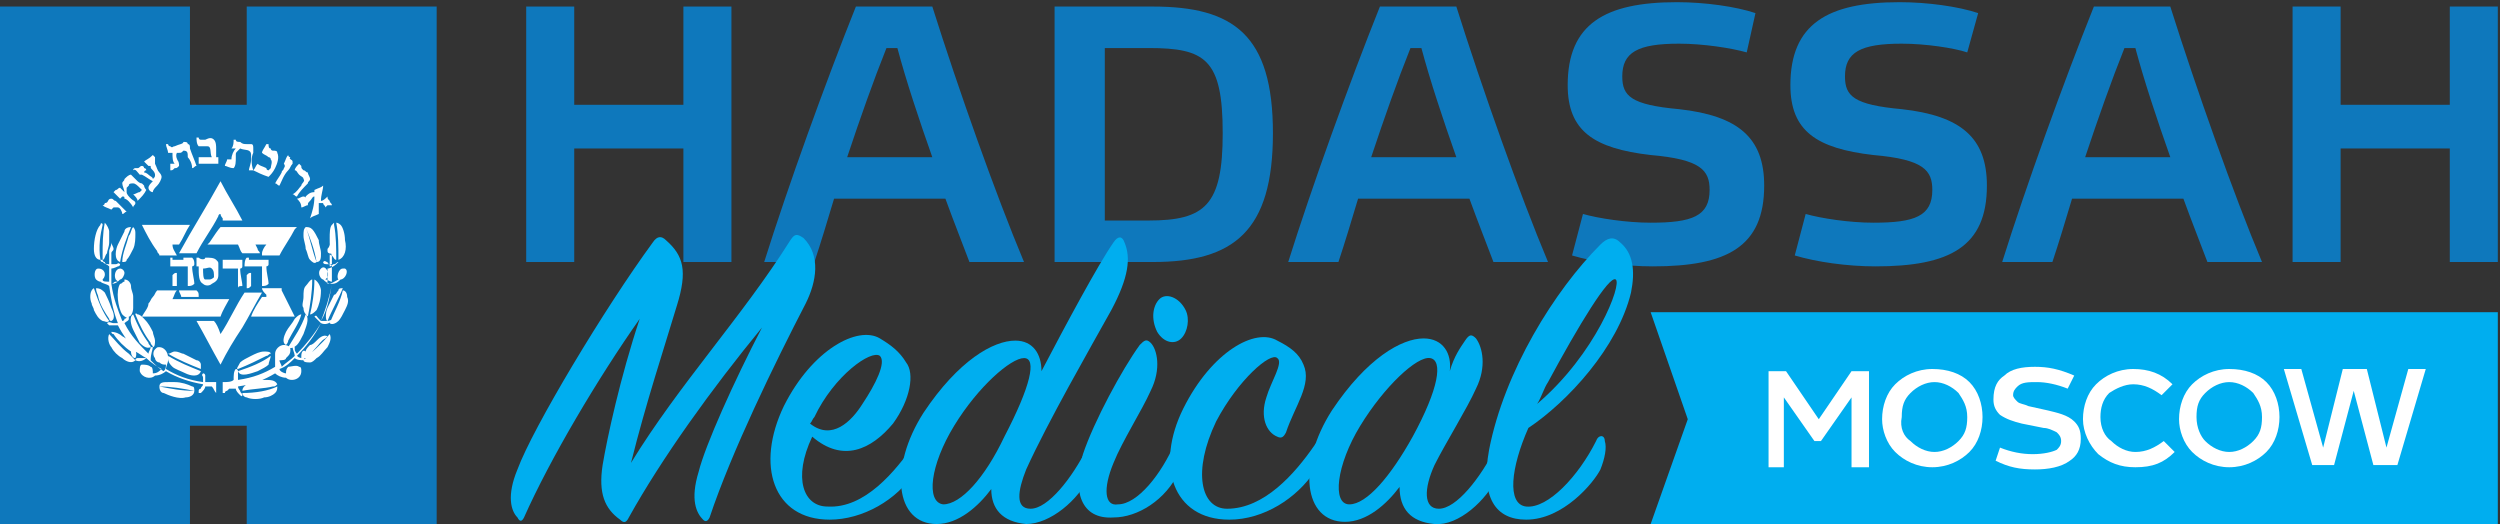 <?xml version="1.0" encoding="utf-8"?>
<!-- Generator: Adobe Illustrator 26.3.1, SVG Export Plug-In . SVG Version: 6.00 Build 0)  -->
<svg version="1.1" id="Слой_1" xmlns="http://www.w3.org/2000/svg" xmlns:xlink="http://www.w3.org/1999/xlink" x="0px" y="0px"
	 viewBox="0 0 114.5 24" style="enable-background:new 0 0 114.5 24;" xml:space="preserve">
<rect x="0" y="0" width="114.5" height="24" fill="#333333" stroke="none"/>
<style type="text/css">
	.st0{fill:#0E78BC;}
	.st1{fill:#00AEEF;}
	.st2{fill:#FFFFFF;}
</style>
<path class="st0" d="M26.3,12h-2.2V0.3h2.2v4.5h5V0.3h2.2V12h-2.2V6.8h-5V12z"/>
<path class="st0" d="M43.3,9.1h-5.1c-0.3,1-0.6,2-0.9,2.9H35c1.1-3.5,2.8-8.2,4.2-11.7h3.5c1.2,3.8,2.9,8.6,4.2,11.7h-2.5
	C44.1,11.2,43.7,10.2,43.3,9.1z M40.6,2.2c-0.6,1.5-1.2,3.2-1.8,5h3.9c-0.6-1.7-1.2-3.5-1.6-5H40.6z"/>
<path class="st0" d="M52.8,0.3c3.7,0,5.5,1.3,5.5,5.8c0,4.5-1.8,5.9-5.5,5.9h-4.5V0.3H52.8z M52.6,2.2h-2v7.9h2c2.6,0,3.4-0.7,3.4-4
	C56,2.7,55.2,2.2,52.6,2.2z"/>
<path class="st0" d="M67.3,9.1h-5.1c-0.3,1-0.6,2-0.9,2.9h-2.3c1.1-3.5,2.8-8.2,4.2-11.7h3.5c1.2,3.8,2.9,8.6,4.2,11.7h-2.5
	C68.1,11.2,67.7,10.2,67.3,9.1z M64.6,2.2c-0.6,1.5-1.2,3.2-1.8,5h3.9c-0.6-1.7-1.2-3.5-1.6-5H64.6z"/>
<path class="st0" d="M80,2.4C79.3,2.2,78,2,76.9,2c-1.9,0-2.6,0.4-2.6,1.5c0,0.9,0.4,1.3,2.6,1.5c2.7,0.3,3.9,1.3,3.9,3.5
	c0,2.8-1.7,3.7-5.1,3.7c-1.3,0-2.7-0.2-3.7-0.5l0.5-1.9c0.7,0.2,2,0.4,3.1,0.4c1.9,0,2.7-0.3,2.7-1.5c0-0.9-0.4-1.4-2.7-1.6
	c-2.6-0.3-3.8-1.1-3.8-3.2c0-2.8,1.7-3.8,5-3.8c1.3,0,2.7,0.2,3.6,0.5L80,2.4z"/>
<path class="st0" d="M90.1,2.4C89.5,2.2,88.2,2,87.1,2c-1.9,0-2.6,0.4-2.6,1.5c0,0.9,0.4,1.3,2.6,1.5c2.7,0.3,3.9,1.3,3.9,3.5
	c0,2.8-1.7,3.7-5.1,3.7c-1.3,0-2.7-0.2-3.7-0.5l0.5-1.9c0.7,0.2,2,0.4,3.1,0.4c1.9,0,2.7-0.3,2.7-1.5c0-0.9-0.4-1.4-2.7-1.6
	c-2.6-0.3-3.8-1.1-3.8-3.2c0-2.8,1.7-3.8,5-3.8c1.3,0,2.7,0.2,3.6,0.5L90.1,2.4z"/>
<path class="st0" d="M100,9.1h-5.1c-0.3,1-0.6,2-0.9,2.9h-2.3c1.1-3.5,2.8-8.2,4.2-11.7h3.5c1.2,3.8,2.9,8.6,4.2,11.7h-2.5
	C100.8,11.2,100.4,10.2,100,9.1z M97.3,2.2c-0.6,1.5-1.2,3.2-1.8,5h3.9c-0.6-1.7-1.2-3.5-1.6-5H97.3z"/>
<path class="st0" d="M107.3,12H105V0.3h2.2v4.5h5V0.3h2.2V12h-2.2V6.8h-5V12z"/>
<path class="st1" d="M75.6,14.3l1.7,4.9L75.6,24h38.8v-9.7H75.6z"/>
<path class="st0" d="M11.3,0.3v4.5H8.7V0.3H0V24h8.7v-4.5h2.6V24h8.7V0.3H11.3z"/>
<path class="st2" d="M15.8,11c0-0.3-0.1-0.6-0.2-0.7c0,0-0.1-0.1-0.2-0.1c0,0,0,0,0,0c0.1,0.5,0.1,1.1,0.1,1.7
	C15.8,11.8,15.9,11.4,15.8,11z M15.4,11.9c0-0.5,0-1.1-0.1-1.6c0,0,0-0.1,0-0.1c0,0-0.1,0.1-0.1,0.1c-0.1,0.1-0.1,0.4-0.1,0.6
	c0,0.3,0,0.6,0.1,0.8C15.3,11.8,15.3,11.9,15.4,11.9z M15.2,9.4c0-0.1-0.1-0.1-0.1-0.2C15,9.1,15,9.1,15,9c-0.1,0.1-0.2,0.2-0.3,0.2
	c0-0.3,0.1-0.5,0.1-0.7h0c-0.1,0.1-0.2,0.1-0.4,0.2v0.1c-0.2,0-0.3,0.1-0.4,0.2C14,9.1,14,9,13.9,9c-0.1,0-0.2,0.1-0.3,0.1
	c0.1,0.1,0.2,0.2,0.2,0.4c0.1,0,0.2-0.1,0.3-0.1c0-0.1,0-0.1,0.1-0.2C14.3,9.1,14.3,9,14.4,9c0,0.4-0.1,0.7-0.2,1
	c0.1-0.1,0.2-0.1,0.4-0.2c0-0.1,0-0.3,0-0.5c0.1,0,0.1,0,0.2,0c0,0.1,0.1,0.1,0.1,0.2c0,0,0.1-0.1,0.1-0.1
	C15.1,9.4,15.2,9.4,15.2,9.4z M14.1,8.4c0-0.1,0.1-0.1,0.1-0.2c0-0.1-0.1-0.2-0.1-0.3C14,7.9,14,7.8,13.9,7.8
	c-0.1-0.1-0.1-0.1-0.1-0.2c0,0-0.1-0.1-0.1-0.1c-0.1,0.1-0.2,0.2-0.2,0.3c0.1,0,0.1,0.1,0.2,0.2c0.1,0.1,0.2,0.1,0.2,0.2
	c0.1,0.1-0.1,0.2-0.1,0.3c-0.1,0.1-0.2,0.3-0.4,0.4c0.1,0,0.1,0.1,0.2,0.1C13.7,8.8,13.9,8.6,14.1,8.4z M13.4,7.5c0,0,0-0.1,0-0.1
	c0-0.1-0.2-0.1-0.1-0.2c0,0-0.1,0-0.1-0.1c-0.1,0.1-0.1,0.2-0.2,0.4C13,7.5,13.1,7.6,13,7.7c0,0.1-0.1,0.1-0.1,0.2
	c-0.1,0.2-0.2,0.3-0.3,0.5c0.1,0,0.1,0.1,0.2,0.1c0.1-0.2,0.2-0.5,0.4-0.7C13.3,7.7,13.3,7.6,13.4,7.5z M12.6,7.7
	c0.1-0.2,0.2-0.5,0.1-0.7c0-0.1-0.1-0.1-0.2-0.1c0,0-0.1,0-0.1-0.1c-0.1,0-0.1-0.1-0.1-0.2c0,0-0.1,0-0.1,0C12.1,6.8,12,6.9,12,7
	c0.1,0.1,0.2,0.1,0.3,0.2c0,0,0.1,0,0.1,0.1c0.1,0.1,0,0.3,0,0.4c0,0-0.1,0.1-0.1,0.1c0,0-0.1,0-0.1-0.1c-0.2-0.1-0.3-0.1-0.4-0.2
	c-0.1,0.1-0.1,0.2-0.2,0.3C11.8,7.9,12,8,12.3,8.1C12.4,8,12.5,7.9,12.6,7.7z M11.6,7c0-0.1,0-0.2,0-0.2c0-0.1,0-0.2-0.1-0.2
	c0,0-0.1,0-0.2,0c-0.1,0-0.2,0-0.3-0.1c-0.1,0-0.2,0-0.2-0.1c0,0-0.1,0-0.1,0c0,0.1,0,0.3-0.1,0.4c0.1,0,0.1,0,0.2,0
	c-0.1,0.1-0.2,0.3-0.2,0.5c-0.1,0-0.1,0-0.2,0c0,0.1-0.1,0.2-0.1,0.3c0.1,0,0.2,0.1,0.4,0.1c0.1-0.1,0.1-0.3,0.1-0.5
	c0,0,0-0.1,0-0.1c0-0.1,0-0.1,0.1-0.2c0,0,0,0,0.1-0.1c0.2,0.1,0.5,0,0.5,0.3c0,0,0,0.1,0,0.2c0,0.2-0.1,0.4-0.1,0.5
	c0.1,0,0.1,0,0.2,0C11.5,7.5,11.5,7.2,11.6,7z M11.1,10.1c-0.3-0.6-0.7-1.2-1-1.8c-0.6,1.1-1.3,2.2-1.9,3.3H9c0.3-0.6,0.7-1.1,1-1.7
	c0,0,0-0.1,0.1-0.1c0,0.1,0.1,0.2,0.1,0.2c0,0,0,0.1,0,0.1H11.1z M10,7.5c0-0.1,0-0.2,0-0.3c0,0-0.1,0-0.1,0c0-0.1,0-0.3,0-0.4
	c0-0.1,0-0.3-0.1-0.4C9.7,6.3,9.6,6.3,9.4,6.4c-0.1,0-0.2,0-0.2,0c-0.1,0-0.1-0.1-0.1-0.1c0,0-0.1,0-0.1,0c0,0.1,0,0.3,0.1,0.4
	c0.1,0,0.1,0,0.2,0c0.1,0,0.2,0,0.2,0c0.2,0,0.1,0.3,0.2,0.5c-0.2,0-0.4,0-0.6,0c0,0.1,0,0.2,0,0.3C9.4,7.5,9.7,7.5,10,7.5z
	 M8.8,7.7c0.1,0,0.1-0.1,0.2-0.1C8.9,7.3,8.8,7.1,8.7,6.8c0-0.1,0-0.2-0.1-0.2c0-0.1-0.1-0.1-0.2-0.1C8.4,6.6,8.2,6.6,8,6.7
	c-0.1,0-0.1,0.1-0.2,0c0,0-0.1,0-0.1-0.1c0,0-0.1,0-0.1,0c0,0.1,0.1,0.3,0.1,0.4c0.1,0,0.1,0,0.2,0c0,0.2,0,0.4,0.1,0.5
	c0,0-0.1,0-0.1,0c0,0-0.1,0-0.1,0c0,0.1,0,0.2,0,0.3c0.1,0,0.1,0,0.2-0.1c0.1,0,0.1,0,0.2-0.1c0-0.1,0-0.2-0.1-0.3
	C8.2,7.4,8,7.2,8.1,7C8.1,7,8.2,7,8.2,7c0.1,0,0.1,0,0.2-0.1c0.2,0,0.2,0.1,0.2,0.3C8.7,7.3,8.8,7.5,8.8,7.7z M7.2,8.5
	c0.1-0.1,0.2-0.3,0.2-0.4c0,0,0-0.1-0.1-0.2C7.2,7.8,7.2,7.7,7.1,7.5c0,0,0-0.1,0-0.1c0,0,0,0,0-0.1c0,0,0,0,0-0.1
	c0,0-0.1-0.1-0.1-0.1C6.8,7.3,6.7,7.3,6.6,7.4c0,0,0.1,0.1,0.1,0.1c0,0,0.1,0.1,0.1,0.1c0,0,0.1,0,0.1,0c0,0.1,0,0.1,0.1,0.2
	C7.1,7.9,7.1,8,7.1,8c0,0.1,0,0.1-0.1,0.2C7,8.1,6.9,8.1,6.8,8C6.8,8,6.7,7.9,6.6,7.9c0,0,0-0.1,0.1-0.1c0,0,0-0.1-0.1-0.1
	c0,0,0-0.1-0.1-0.1c-0.1,0-0.1,0.1-0.2,0.1c0,0,0,0-0.1,0c0,0-0.1,0-0.1,0.1C6.2,7.7,6.3,7.9,6.4,8c0,0,0.1,0,0.1,0
	C6.7,8.1,6.8,8.2,7,8.3C6.9,8.4,6.8,8.5,6.8,8.6C6.8,8.7,6.9,8.8,7,8.8C7,8.7,7.1,8.6,7.2,8.5z M6.3,8.3C6.2,8.2,6.1,8.1,6,8
	C5.9,8,5.8,8.1,5.7,8.2c0,0.1-0.1,0.1-0.1,0.2c0,0.1,0.1,0.3,0.1,0.4c0,0-0.1-0.1-0.1-0.1c0,0-0.1-0.1-0.1-0.1
	c-0.1,0-0.1,0.1-0.2,0.1c0,0-0.1,0.1-0.1,0.1c0.1,0.1,0.2,0.2,0.3,0.3c0,0,0.1-0.1,0.1-0.1c0.1,0,0.1,0,0.1,0.1
	C5.8,9.1,6,9.3,6.1,9.5c0-0.1,0.1-0.1,0.1-0.2C6.2,9.2,6.1,9.2,6,9.1C5.9,9,5.8,8.9,5.8,8.8c0-0.1,0-0.2,0-0.2c0,0,0,0,0.1-0.1
	c0-0.1,0.1-0.1,0.2-0.1c0.1,0,0.2,0.1,0.3,0.2c0,0,0.1,0.1,0.1,0.1c0,0-0.1,0.1-0.1,0.1C6.3,8.8,6.2,8.9,6.1,8.9
	C6.2,9,6.3,9.1,6.3,9.2C6.5,9,6.6,8.9,6.7,8.7C6.7,8.7,6.6,8.6,6.6,8.5c0,0,0,0-0.1-0.1C6.4,8.4,6.3,8.3,6.3,8.3z M5.3,9.2
	c-0.1,0-0.1-0.1-0.2-0.1c-0.2,0-0.1,0.2-0.3,0.2c0,0,0,0.1-0.1,0.1c0.1,0.1,0.2,0.1,0.4,0.2c0,0,0.1-0.1,0.1-0.1c0,0,0.1,0,0.2,0
	c0.1,0,0.2,0.2,0.2,0.3c0.1,0,0.1-0.1,0.2-0.1C5.6,9.5,5.4,9.3,5.3,9.2z M4.7,10.3C4.7,10.3,4.7,10.2,4.7,10.3c0-0.1-0.1-0.1-0.1,0
	c-0.2,0.2-0.3,0.7-0.3,1.1c0,0.3,0.1,0.5,0.3,0.5C4.5,11.3,4.6,10.7,4.7,10.3z M4.3,13.2c-0.2,0.1-0.2,0.5-0.1,0.7
	c0,0.1,0.1,0.2,0.1,0.3c0.1,0.2,0.2,0.4,0.4,0.5c0.1,0,0.2,0.1,0.3,0C4.7,14.3,4.5,13.8,4.3,13.2L4.3,13.2z M5,15.3
	c-0.1,0.2,0,0.5,0.1,0.6c0.1,0.2,0.3,0.4,0.5,0.5c0.1,0.1,0.4,0.3,0.6,0.1c-0.1-0.1-0.2-0.2-0.3-0.3C5.5,15.9,5.3,15.6,5,15.3
	L5,15.3z M6.2,16.4c0.1-0.2,0-0.4-0.1-0.5c-0.1-0.2-0.3-0.4-0.5-0.5c-0.1-0.1-0.3-0.2-0.5-0.2c0,0,0,0.1,0.1,0.1
	c0.2,0.3,0.5,0.6,0.8,0.8C6,16.3,6.1,16.4,6.2,16.4z M4.4,13.2C4.4,13.2,4.4,13.2,4.4,13.2c0,0.2,0.1,0.3,0.1,0.4
	c0.1,0.4,0.3,0.7,0.5,1c0,0,0,0.1,0.1,0.1c0.2-0.1,0.1-0.4,0-0.6c-0.1-0.3-0.2-0.5-0.3-0.7C4.7,13.3,4.6,13.2,4.4,13.2
	C4.4,13.2,4.4,13.2,4.4,13.2z M4.9,11.6c0-0.1,0.1-0.3,0.1-0.5c0-0.2,0-0.4,0-0.5c0-0.1-0.1-0.3-0.2-0.4c0,0,0,0,0,0
	c-0.1,0.5-0.1,1-0.1,1.5c0,0.1,0,0.2,0,0.2C4.8,11.9,4.8,11.7,4.9,11.6z M6.7,16.4c0.2,0.2,0.5,0.4,0.7,0.5C7.3,17,7.2,17.1,7,17.1
	c0-0.1,0-0.3-0.1-0.3c-0.1-0.1-0.3-0.1-0.4-0.1c-0.1,0-0.1,0.2-0.1,0.3c0.1,0.3,0.5,0.4,0.7,0.2c0.2,0,0.4-0.1,0.5-0.2
	c0.5,0.3,1.1,0.5,1.7,0.6c0,0.1-0.1,0.1-0.1,0.2c0,0-0.1,0-0.1,0.1c0,0,0,0.1,0,0.1c0,0,0.1,0,0.1,0c0.1-0.1,0.2-0.2,0.2-0.3
	c0.1,0,0.2,0,0.3,0c0.1,0.1,0.1,0.2,0.2,0.3c0-0.2,0-0.3,0-0.5c-0.2,0-0.3,0-0.5,0c0-0.1,0-0.2,0-0.3c0,0,0-0.1-0.1-0.1
	c-0.1,0.1,0,0.1,0,0.2c0,0.1,0,0.1,0,0.2c-0.7-0.1-1.2-0.3-1.7-0.6c0-0.1,0.1-0.3,0.1-0.4c0,0,0-0.1,0-0.1c0-0.3-0.2-0.5-0.4-0.5
	c-0.1,0-0.1,0-0.2,0.1c-0.1,0.1-0.1,0.3,0,0.4c0,0.1,0.1,0.2,0.2,0.2c0.1,0.1,0.2,0.1,0.3,0.1c0,0.1,0,0.2-0.1,0.3
	c-0.2-0.1-0.4-0.3-0.6-0.5C6.9,16.2,7,16,7,15.9c0,0-0.1,0-0.1,0c0,0.1-0.1,0.2-0.1,0.3c-0.4-0.4-0.8-0.8-1.1-1.4
	c0.1-0.1,0.2-0.1,0.2-0.2c0,0,0-0.1,0-0.1c-0.1,0-0.1,0.1-0.2,0.1c0,0.1-0.1,0.1-0.1,0.1c-0.2-0.5-0.4-1-0.5-1.7
	c0.2,0,0.3-0.1,0.4-0.2c0.1,0,0.2-0.2,0.2-0.3c0-0.1-0.1-0.2-0.2-0.2c-0.2,0-0.3,0.3-0.2,0.5c0,0,0.1,0.1,0.1,0.1c0,0,0,0-0.1,0
	c-0.1,0-0.1,0.1-0.2,0.1c0-0.2,0-0.5,0-0.7c0.1,0,0.3-0.1,0.3-0.1c0,0,0.1,0,0.1-0.1c-0.1-0.1-0.1,0-0.2,0c-0.1,0-0.1,0-0.2,0
	c0-0.2,0-0.3,0-0.5c0-0.1,0.1-0.1,0.1-0.2c0-0.1-0.1-0.2-0.1-0.3C5.1,11.3,5,11.4,5,11.5C5,11.5,5,11.6,5,11.7c0,0.1,0,0.1,0,0.2
	C5,12,5,12,5,12.1c-0.1,0-0.2,0-0.2-0.1c0,0-0.1,0-0.1-0.1c0,0-0.1,0-0.1,0c0,0,0,0.1,0.1,0.1c0.1,0.1,0.2,0.1,0.3,0.2
	c0,0.3,0,0.5,0,0.7c-0.2,0-0.3,0-0.3-0.1c0.2-0.2,0.1-0.5-0.2-0.5c-0.2,0-0.2,0.4-0.1,0.5c0,0,0.1,0.1,0.2,0.1C4.7,13,4.9,13,5,13.1
	c0.1,0.7,0.2,1.2,0.4,1.7c-0.1,0-0.1,0-0.2,0c-0.1,0-0.2-0.1-0.3,0c0,0,0.1,0.1,0.1,0.1c0.1,0,0.3,0,0.4,0c0.2,0.4,0.5,0.8,0.8,1.2
	C6.4,16.2,6.5,16.3,6.7,16.4c-0.2,0-0.3,0-0.4,0c0,0-0.1,0-0.1,0.1C6.4,16.6,6.6,16.5,6.7,16.4z M7.3,17.7
	C7.3,17.7,7.3,17.7,7.3,17.7c0,0.2,0.1,0.3,0.2,0.3c0.2,0.1,0.7,0.3,1,0.2c0.2,0,0.4-0.1,0.4-0.3C8.3,17.9,7.8,17.8,7.3,17.7z
	 M8.9,17.9c0-0.1,0-0.2-0.1-0.2c-0.2-0.1-0.5-0.2-0.8-0.2c-0.1,0-0.2,0-0.3,0c-0.2,0-0.4,0-0.4,0.2C7.8,17.7,8.4,17.8,8.9,17.9
	C8.9,17.9,8.9,17.9,8.9,17.9z M9,14.7c0.4,0.7,0.7,1.3,1.1,2c0.3-0.6,0.6-1.1,1-1.7c0.3-0.5,0.6-1.1,0.9-1.6c0,0,0,0,0,0h-0.8
	c-0.4,0.6-0.7,1.3-1.1,1.9C10,15,9.9,14.8,9.8,14.7H9z M14,10.4C14,10.4,14,10.4,14,10.4c0.2,0.5,0.4,1,0.5,1.6
	c0.2,0,0.2-0.2,0.2-0.4c0-0.2-0.1-0.4-0.1-0.6c-0.1-0.2-0.2-0.4-0.3-0.5C14.2,10.4,14.1,10.4,14,10.4z M14,10.4
	c-0.1,0.1-0.1,0.2-0.1,0.4c0,0.2,0.1,0.4,0.1,0.6c0.1,0.2,0.1,0.4,0.2,0.5c0.1,0.1,0.2,0.2,0.3,0.1C14.3,11.5,14.2,10.9,14,10.4
	L14,10.4z M13.9,15.3c0.1-0.3,0.3-0.7,0.1-0.9h0c0,0,0,0,0,0c-0.2,0.6-0.5,1-0.8,1.5c0.1,0.1,0.3,0,0.4-0.1
	C13.7,15.7,13.8,15.5,13.9,15.3z M14.4,12.8c0,0.6-0.1,1.2-0.2,1.6c0.1,0,0.2-0.1,0.3-0.2c0.1-0.2,0.2-0.5,0.2-0.9
	C14.7,13.2,14.6,12.9,14.4,12.8C14.4,12.8,14.4,12.8,14.4,12.8z M14.1,14.5c0.1-0.5,0.2-1.1,0.2-1.7c0,0,0,0,0,0
	c-0.1,0-0.2,0.2-0.3,0.3c-0.1,0.1-0.1,0.3-0.1,0.5c0,0.2-0.1,0.4,0,0.5C13.9,14.3,14,14.4,14.1,14.5z M13.8,14.4
	c-0.1,0-0.2,0.1-0.3,0.2c-0.1,0.2-0.3,0.4-0.4,0.6c-0.1,0.2-0.2,0.5,0,0.6c0,0,0.1-0.1,0.1-0.2C13.4,15.2,13.7,14.8,13.8,14.4
	C13.9,14.4,13.8,14.4,13.8,14.4z M9.6,11.1c0,0-0.1,0.1-0.1,0.1h2.7c-0.1,0.1-0.2,0.3-0.2,0.4c0,0,0,0,0,0.1h0.8
	c0.2-0.4,0.5-0.8,0.7-1.2c0,0,0.1-0.1,0.1-0.1c0,0,0,0,0,0h-3.5C10,10.5,9.8,10.8,9.6,11.1z M9.1,11.8H9c0,0.1,0,0.3,0,0.4
	c0,0,0.1,0,0.1,0c0,0.4,0,0.7,0.2,0.8c0.1,0.1,0.3,0.1,0.4,0c0.2-0.1,0.3-0.2,0.3-0.4c0-0.2,0-0.4,0-0.5c0-0.1,0-0.1-0.1-0.2
	c-0.1-0.1-0.3-0.1-0.5-0.1C9.4,11.9,9.2,11.9,9.1,11.8C9.2,11.8,9.2,11.8,9.1,11.8z M9.3,12.3C9.3,12.2,9.3,12.2,9.3,12.3
	c0.2,0,0.3-0.1,0.4,0c0.1,0.1,0.1,0.2,0.1,0.4c0,0-0.1,0.1-0.2,0.1c-0.1,0-0.2,0-0.2,0C9.3,12.8,9.3,12.5,9.3,12.3z M9,13.3H8.2
	c0,0.1,0.1,0.2,0.1,0.3h0.8C9.1,13.4,9.1,13.4,9,13.3z M8.4,11.9c-0.1,0-0.5,0-0.5,0c0,0,0,0,0-0.1H7.8c0,0.1,0,0.3,0,0.4
	c0.3,0,0.6,0,0.8,0c0,0.3,0,0.6,0,0.9c0.1,0,0.2,0,0.3-0.1c0-0.2-0.1-0.5-0.1-0.8c0,0,0.1,0,0.1-0.1c0-0.1,0-0.2-0.1-0.3
	c0,0-0.1,0-0.2,0H8.4z M8.7,10.3H6.5c0,0,0,0,0,0c0.2,0.4,0.4,0.8,0.7,1.2c0,0.1,0.1,0.1,0.1,0.2h0.8c-0.1-0.2-0.2-0.3-0.2-0.5h0.3
	C8.4,10.9,8.5,10.6,8.7,10.3z M7.9,13.1c0.1,0,0.1,0,0.2,0c0-0.2,0-0.4,0-0.6c-0.1,0-0.1,0-0.2,0.1C7.9,12.7,7.9,12.9,7.9,13.1z
	 M11.1,11.6h0.8c0-0.1-0.1-0.1-0.1-0.2c0,0-0.1-0.2-0.1-0.2c0,0-0.1,0-0.2,0c-0.2,0-0.5,0-0.6,0C11,11.4,11,11.5,11.1,11.6
	C11.1,11.6,11.1,11.6,11.1,11.6z M11.5,14.5C11.5,14.5,11.5,14.5,11.5,14.5l2,0c-0.2-0.4-0.4-0.8-0.6-1.2c0,0,0-0.1,0-0.1H12
	c0,0.1,0.1,0.2,0.2,0.3c0,0,0,0.1,0,0.1H12C11.8,13.9,11.6,14.2,11.5,14.5z M12.4,16.3c-0.4,0.3-0.9,0.5-1.5,0.7
	c0.1,0.3,0.6,0.1,0.9,0c0.2-0.1,0.4-0.2,0.5-0.3C12.3,16.6,12.4,16.4,12.4,16.3L12.4,16.3z M10.9,16.9c0.5-0.2,0.9-0.4,1.3-0.6
	c0.1,0,0.1-0.1,0.2-0.1c0-0.1-0.2-0.1-0.3-0.1c-0.2,0-0.4,0.1-0.6,0.2c-0.2,0.1-0.4,0.2-0.5,0.3C10.9,16.8,10.8,16.9,10.9,16.9z
	 M11.5,12.5c-0.1,0-0.1,0-0.2,0.1c0,0.2,0,0.4,0,0.6c0.1,0,0.1,0,0.2-0.1C11.5,12.9,11.5,12.6,11.5,12.5z M11.2,12.2
	c0.3,0,0.6,0,0.8,0v0.9c0.1,0,0.2,0,0.3-0.1c0-0.2-0.1-0.5-0.1-0.8c0,0,0.1,0,0.1-0.1c0,0,0-0.1,0-0.1c0,0,0-0.1,0-0.1
	c0,0-0.1,0-0.2,0h-0.2c-0.1,0-0.5,0-0.5,0c0,0,0,0,0-0.1h-0.1C11.2,11.9,11.2,12.1,11.2,12.2z M11.1,13.1c0-0.2-0.1-0.5-0.1-0.8
	c0,0,0.1,0,0.1-0.1c0-0.1,0-0.2,0-0.3c0,0-0.1,0-0.2,0h-0.2c-0.2,0-0.3,0-0.4,0c0,0,0,0,0,0c0,0,0,0,0,0c0,0-0.1,0-0.1,0
	c0,0.1,0,0.3,0,0.4h0.7v0.9C10.9,13.1,11,13.1,11.1,13.1z M6.5,14.5h3.6c0.1-0.3,0.3-0.6,0.4-0.8c0,0,0,0,0,0H7.9
	C8,13.5,8,13.4,8.1,13.3H7.2c-0.1,0.1-0.1,0.2-0.2,0.3c-0.1,0.1-0.1,0.2-0.2,0.3C6.8,14.1,6.6,14.3,6.5,14.5
	C6.5,14.5,6.5,14.5,6.5,14.5z M7.7,16.2c0.5,0.3,1,0.5,1.5,0.7c0-0.1,0-0.1,0-0.2c0-0.1-0.1-0.2-0.2-0.2c-0.2-0.1-0.4-0.2-0.6-0.3
	c-0.1,0-0.2-0.1-0.4-0.1C7.9,16.1,7.8,16.2,7.7,16.2z M9.2,17c-0.5-0.2-1-0.4-1.5-0.7c0,0,0,0,0,0.1c0,0.2,0.1,0.3,0.2,0.4
	C8,16.9,8.3,17,8.5,17.1C8.7,17.2,9.1,17.3,9.2,17z M6.2,14.4C6.2,14.4,6.2,14.4,6.2,14.4c0.2,0.5,0.4,0.9,0.7,1.3
	c0,0.1,0.1,0.1,0.1,0.2c0.1,0,0.1-0.2,0.1-0.3c0-0.1-0.1-0.3-0.1-0.4c-0.1-0.2-0.2-0.4-0.4-0.6c-0.1-0.1-0.2-0.2-0.3-0.2
	C6.3,14.4,6.2,14.3,6.2,14.4z M6.1,14.4c-0.2,0.1-0.1,0.5,0,0.7c0.1,0.2,0.2,0.4,0.3,0.6c0.1,0.1,0.3,0.3,0.5,0.2
	c0-0.1-0.1-0.1-0.1-0.2C6.5,15.3,6.3,14.9,6.1,14.4C6.1,14.4,6.1,14.4,6.1,14.4C6.1,14.4,6.1,14.4,6.1,14.4z M5.7,12.8
	C5.7,12.8,5.7,12.8,5.7,12.8c0,0.2,0,0.3,0,0.5c0,0.4,0.1,0.8,0.2,1.1c0,0,0,0.1,0,0.1c0.1,0,0.2-0.2,0.2-0.4c0-0.2,0-0.4,0-0.5
	c0-0.2-0.1-0.3-0.1-0.5C6,13,5.9,12.8,5.7,12.8L5.7,12.8z M5.7,13.3c0-0.1,0-0.3,0-0.4c0,0,0,0,0,0c-0.1,0-0.1,0.1-0.2,0.1
	c-0.2,0.3-0.1,1.1,0.1,1.4c0.1,0.1,0.2,0.2,0.3,0.1c0-0.1,0-0.1,0-0.2C5.8,14,5.7,13.6,5.7,13.3z M5.5,12c0.1-0.6,0.3-1.1,0.5-1.6
	c-0.2,0-0.3,0.1-0.3,0.2c-0.1,0.2-0.2,0.4-0.3,0.6C5.3,11.4,5.2,11.9,5.5,12z M6.1,10.4C6,10.5,6,10.7,5.9,10.8
	c-0.1,0.4-0.3,0.8-0.3,1.2c0.1,0,0.2,0,0.2-0.1c0.1-0.1,0.2-0.3,0.3-0.5c0.1-0.2,0.1-0.5,0.1-0.7C6.2,10.6,6.2,10.5,6.1,10.4
	C6.1,10.4,6.1,10.4,6.1,10.4z M10.2,17.5c0,0.2,0,0.3,0,0.5c0,0,0.1,0,0.1,0c0,0,0-0.1,0.1-0.1c0,0,0.1-0.1,0.1-0.1c0,0,0,0,0.1,0
	c0.1,0,0.1,0,0.2,0c0,0.1,0.1,0.2,0.2,0.3c0,0,0.1,0.1,0.1,0c0-0.1-0.1-0.1-0.1-0.2c0,0-0.1-0.1-0.1-0.2c0.7-0.1,1.2-0.3,1.7-0.6
	c0.1,0.1,0.3,0.2,0.5,0.2c0.2,0.2,0.7,0.1,0.7-0.3c0-0.1,0-0.2-0.1-0.2c-0.1-0.1-0.4,0-0.5,0c-0.1,0.1-0.1,0.2-0.1,0.3
	c-0.1,0-0.3-0.1-0.3-0.2c0.3-0.1,0.5-0.3,0.7-0.5c0.1,0.1,0.3,0.1,0.5,0.1c0,0,0,0-0.1-0.1c-0.1,0-0.2,0-0.3-0.1
	c0.4-0.4,0.8-0.9,1.1-1.5c0.2,0.1,0.4,0,0.5-0.1c0-0.1-0.1,0-0.2,0c-0.1,0-0.2,0-0.3,0c0.2-0.5,0.4-1.1,0.5-1.7
	c0.2,0,0.3-0.1,0.4-0.2c0.2,0,0.4-0.4,0.2-0.5c0,0-0.1,0-0.1,0c-0.2,0-0.3,0.4-0.2,0.5C15.3,12.9,15.2,13,15,13c0-0.2,0-0.5,0-0.7
	c0.1,0,0.3-0.1,0.4-0.2c0,0,0.1-0.1,0.1-0.1c-0.1,0-0.1,0.1-0.2,0.1c-0.1,0-0.1,0.1-0.2,0.1c0-0.1,0-0.2,0-0.3c0-0.1,0-0.1,0-0.2
	c0-0.1,0.1-0.1,0.1-0.2c0,0,0,0,0-0.1c0-0.1-0.1-0.2-0.1-0.2c0,0,0,0.1-0.1,0.2c0,0.1,0,0.1,0,0.1c0,0,0,0.1,0.1,0.1
	c0,0,0,0.1,0.1,0.1c0,0.1,0,0.1,0,0.2c0,0.1,0,0.2,0,0.2c-0.1,0-0.2,0-0.2-0.1c-0.1,0-0.1-0.1-0.2,0c0,0.1,0.1,0.1,0.2,0.1
	c0.1,0,0.2,0,0.2,0.1c0,0.2,0,0.5,0,0.7c-0.1,0-0.2-0.1-0.3-0.1c0,0,0.1-0.1,0.1-0.1c0.1-0.2-0.1-0.6-0.3-0.4
	c-0.2,0.2,0,0.5,0.1,0.5c0.1,0.1,0.2,0.2,0.4,0.2c-0.1,0.6-0.2,1.2-0.5,1.7c0,0-0.1-0.1-0.1-0.1c-0.1-0.1-0.1-0.2-0.2-0.1
	c0.1,0.1,0.2,0.2,0.3,0.3c-0.3,0.5-0.7,1-1.1,1.4c0,0-0.1-0.1-0.1-0.2c0-0.1,0-0.2-0.1-0.1c0,0.1,0.1,0.3,0.1,0.4
	c-0.2,0.2-0.4,0.3-0.6,0.5c0-0.1-0.1-0.2-0.1-0.3c0.1,0,0.3,0,0.3-0.1c0,0,0.1-0.1,0.1-0.1c0.1-0.1,0.1-0.2,0.1-0.3
	c0-0.1-0.1-0.2-0.3-0.2c-0.2,0-0.4,0.2-0.4,0.4c0,0.1,0,0.1,0,0.2c0,0.1,0,0.2,0,0.2c0,0.1,0,0.1,0,0.2c-0.5,0.3-1,0.5-1.7,0.6
	c0-0.1,0-0.3,0-0.4c0,0,0-0.1-0.1-0.1c-0.1,0.1-0.1,0.3-0.1,0.5C10.6,17.5,10.4,17.5,10.2,17.5z M11.1,17.9c0.5-0.1,1-0.1,1.4-0.2
	c0.1,0,0.1,0,0.2-0.1c-0.1-0.2-0.3-0.2-0.6-0.2c-0.2,0-0.4,0-0.6,0.1C11.3,17.6,11.1,17.7,11.1,17.9z M12.7,17.7
	c-0.4,0.2-1,0.3-1.6,0.3c0,0.1,0.1,0.2,0.2,0.2c0.2,0.1,0.6,0.1,0.8,0c0.2,0,0.4-0.1,0.5-0.2C12.7,17.9,12.7,17.8,12.7,17.7
	C12.7,17.7,12.7,17.7,12.7,17.7z M13.8,16.3c0,0.1,0,0.1,0,0.2c0.1,0,0.1-0.1,0.2-0.1c0.2-0.1,0.3-0.3,0.4-0.4
	c0.2-0.2,0.3-0.4,0.5-0.5c0,0,0.1-0.1,0.1-0.1c-0.2-0.1-0.4,0.1-0.5,0.2c-0.1,0.1-0.2,0.2-0.3,0.2c-0.1,0.1-0.2,0.2-0.2,0.3
	C13.9,16,13.8,16.1,13.8,16.3z M13.9,16.5c0,0.1,0.2,0.1,0.3,0.1c0.1,0,0.2-0.1,0.3-0.2c0.2-0.1,0.3-0.3,0.5-0.5
	c0.1-0.2,0.2-0.4,0.1-0.6c0,0,0,0,0,0C14.7,15.8,14.3,16.1,13.9,16.5z M15,14.7c0.2-0.5,0.5-1,0.7-1.5c-0.1,0-0.2,0-0.2,0.1
	c-0.1,0.1-0.1,0.2-0.2,0.2c-0.1,0.2-0.2,0.4-0.3,0.6C14.9,14.3,14.9,14.7,15,14.7z M15.1,14.8c0.1,0.1,0.3,0,0.4-0.1
	c0.1-0.1,0.2-0.3,0.3-0.5c0.1-0.2,0.2-0.4,0.1-0.6c0-0.2-0.1-0.3-0.2-0.3C15.6,13.8,15.3,14.3,15.1,14.8z"/>
<path class="st2" d="M81.8,17l1.5,2.2l1.5-2.2h0.8v4.4h-0.8v-3.2h0l-1.4,2h-0.3l-1.4-2h0v3.2h-0.7V17H81.8z"/>
<path class="st2" d="M90.2,17.5c0.4,0.4,0.6,1,0.6,1.6c0,0.6-0.2,1.2-0.6,1.6c-0.4,0.4-1,0.7-1.7,0.7c-0.7,0-1.3-0.3-1.7-0.7
	c-0.4-0.4-0.6-1-0.6-1.5c0-0.6,0.2-1.2,0.6-1.6c0.4-0.4,1-0.7,1.7-0.7C89.2,16.9,89.8,17.1,90.2,17.5z M87.5,20.2
	c0.3,0.3,0.7,0.5,1.1,0.5c0.4,0,0.8-0.2,1.1-0.5c0.3-0.3,0.4-0.6,0.4-1.1c0-0.5-0.2-0.8-0.4-1.1c-0.3-0.3-0.7-0.5-1.1-0.5
	c-0.4,0-0.8,0.2-1.1,0.5c-0.3,0.3-0.4,0.6-0.4,1.1C87,19.6,87.2,20,87.5,20.2z"/>
<path class="st2" d="M91.8,17.2c0.3-0.3,0.8-0.4,1.4-0.4c0.6,0,1.1,0.1,1.8,0.4l-0.3,0.6c-0.5-0.2-1-0.3-1.4-0.3
	c-0.4,0-0.7,0-0.9,0.2c-0.1,0.1-0.2,0.2-0.2,0.4c0,0.1,0.1,0.2,0.2,0.3c0.1,0.1,0.3,0.1,0.5,0.2l0.9,0.2c0.4,0.1,0.9,0.2,1.2,0.5
	c0.2,0.2,0.3,0.4,0.3,0.8c0,0.5-0.2,0.8-0.5,1c-0.4,0.3-1,0.4-1.6,0.4c-0.7,0-1.2-0.1-1.8-0.4l0.2-0.6c0.5,0.2,1,0.3,1.5,0.3
	c0.5,0,0.9-0.1,1.1-0.2c0.1-0.1,0.2-0.2,0.2-0.4c0-0.2-0.1-0.3-0.2-0.4c-0.2-0.1-0.4-0.2-0.6-0.2l-1-0.2c-0.4-0.1-0.7-0.2-1-0.4
	c-0.2-0.2-0.3-0.4-0.3-0.7C91.3,17.7,91.5,17.4,91.8,17.2z"/>
<path class="st2" d="M96.7,20.2c0.3,0.3,0.7,0.5,1.1,0.5c0.5,0,0.9-0.2,1.3-0.5l0.5,0.5c-0.5,0.5-1,0.7-1.8,0.7
	c-0.7,0-1.2-0.2-1.7-0.6c-0.4-0.4-0.7-1-0.7-1.6c0-0.6,0.2-1.2,0.6-1.6c0.4-0.4,1-0.7,1.7-0.7c0.7,0,1.3,0.2,1.8,0.7l-0.5,0.5
	c-0.4-0.3-0.8-0.5-1.3-0.5c-0.4,0-0.8,0.2-1.1,0.4c-0.3,0.3-0.4,0.7-0.4,1.1C96.2,19.6,96.4,20,96.7,20.2z"/>
<path class="st2" d="M103.8,17.5c0.4,0.4,0.6,1,0.6,1.6c0,0.6-0.2,1.2-0.6,1.6c-0.4,0.4-1,0.7-1.7,0.7c-0.7,0-1.3-0.3-1.7-0.7
	c-0.4-0.4-0.6-1-0.6-1.5c0-0.6,0.2-1.2,0.6-1.6c0.4-0.4,1-0.7,1.7-0.7C102.8,16.9,103.4,17.1,103.8,17.5z M101,20.2
	c0.3,0.3,0.7,0.5,1.1,0.5c0.4,0,0.8-0.2,1.1-0.5c0.3-0.3,0.4-0.6,0.4-1.1c0-0.5-0.2-0.8-0.4-1.1c-0.3-0.3-0.7-0.5-1.1-0.5
	c-0.4,0-0.8,0.2-1.1,0.5c-0.3,0.3-0.4,0.6-0.4,1.1C100.6,19.6,100.8,20,101,20.2z"/>
<path class="st2" d="M105.9,21.3l-1.3-4.4h0.8l1,3.6h0l0.9-3.6h1.1l0.9,3.6h0l1-3.6h0.8l-1.3,4.4h-1.1l-0.9-3.4h0l-0.9,3.4H105.9z"
	/>
<path class="st1" d="M24,23.7c-0.1,0.2-0.2,0.2-0.3,0c-0.3-0.3-0.5-1,0-2.2c0.7-1.9,4-7.4,6.2-10.4c0.2-0.3,0.4-0.3,0.6-0.1
	c0.8,0.7,1,1.4,0.5,3c-0.6,2-1.4,4.4-2.1,7.2c2.2-3.6,5.1-6.7,7.3-10.2c0.2-0.3,0.3-0.3,0.6-0.1c0.8,0.8,0.6,2,0.1,3
	c-1.4,2.7-3.4,6.8-4.4,9.8c-0.1,0.2-0.2,0.2-0.3,0.1c-0.3-0.3-0.6-0.9-0.2-2.2c0.3-1.2,1.6-4.1,2.9-6.6c-2.3,2.8-4.6,6-6.1,8.7
	c-0.1,0.2-0.2,0.3-0.4,0.1c-0.7-0.5-1-1.2-0.8-2.5c0.2-1.2,0.8-4,1.7-6.7C27.4,17.3,25.2,21,24,23.7z"/>
<path class="st1" d="M37.9,23.2c1.7,0.1,3.1-1.6,4-2.9c0.1-0.2,0.3-0.2,0.3,0c0.1,0.2,0,0.7-0.3,1.3c-0.8,1.3-2.4,2.2-3.9,2.2
	c-2.6,0-3.4-2.5-2.1-5.2c1.3-2.6,3.4-3.7,4.4-3.1c0.5,0.3,0.9,0.6,1.2,1.1c0.4,0.5,0.2,1.7-0.6,2.8c-1,1.2-2.3,1.8-3.7,0.6
	C36.3,21.9,36.8,23.2,37.9,23.2z M39.5,18.5c0.6-0.9,1.1-1.9,0.8-2.2c-0.4-0.3-2.1,0.9-3,2.8c-0.1,0.1-0.1,0.2-0.2,0.3
	C38.1,20.2,39,19.3,39.5,18.5z"/>
<path class="st1" d="M47.2,23.3c0.8,0,1.9-1.4,2.6-2.8c0.1-0.2,0.2-0.2,0.3,0c0.1,0.2,0.1,0.7-0.2,1.3c-0.5,1.1-1.8,2.2-2.9,2.2
	c-1.1-0.1-1.6-0.7-1.6-1.6c-0.6,0.8-1.5,1.6-2.5,1.6c-1.9,0-2.2-2.6-0.6-5.1c1.6-2.4,3.2-3.3,4.2-3.3c0.8,0,1.2,0.6,1.2,1.4
	c1.1-2.1,2.6-4.9,3.3-5.9c0.2-0.3,0.4-0.3,0.5,0c0.3,0.7,0.2,1.6-0.6,3.1c-1,1.8-2.9,5.1-3.9,7.3C46.6,22.5,46.5,23.3,47.2,23.3z
	 M43.7,19.5c-1.1,1.8-1.3,3.5-0.5,3.6c0.8,0,1.9-1.2,2.8-3.1c1.2-2.3,1.5-3.6,0.9-3.6C46.3,16.4,44.8,17.7,43.7,19.5z"/>
<path class="st1" d="M49.6,20.8c0.5-1.5,1.8-3.9,2.6-5c0.2-0.2,0.3-0.3,0.5-0.1c0.3,0.3,0.5,1.2,0,2.2c-0.4,0.9-1.3,2.3-1.7,3.3
	c-0.5,1.2-0.4,2,0.2,1.9c0.9,0,2-1.4,2.6-2.8c0.1-0.2,0.2-0.2,0.3,0c0.2,0.3,0.1,0.8-0.1,1.3c-0.6,1.3-1.9,2.1-3,2.1
	C49.5,23.8,49.1,22.5,49.6,20.8z M54.1,15.5c-0.3,0.3-0.8,0.2-1.1-0.3c-0.3-0.6-0.2-1.2,0.1-1.5c0.3-0.3,0.9-0.1,1.2,0.5
	C54.5,14.6,54.4,15.2,54.1,15.5z"/>
<path class="st1" d="M59.7,16.7c0.4,0.9-0.4,1.9-0.8,3.1c-0.1,0.2-0.2,0.3-0.4,0.2c-0.5-0.2-0.8-0.9-0.5-1.8
	c0.2-0.7,0.8-1.6,0.5-1.8c-0.3-0.3-1.8,1-2.8,2.9c-1.1,2.3-0.7,4,0.5,4c1.7,0,3.1-1.6,4-2.9c0.1-0.2,0.3-0.2,0.4,0
	c0.1,0.2,0,0.7-0.4,1.2c-0.8,1.2-2.3,2.2-3.9,2.2c-2.6,0-3.4-2.5-2.1-5.1c1.3-2.6,3.3-3.7,4.3-3.1C59.1,15.9,59.5,16.2,59.7,16.7z"
	/>
<path class="st1" d="M67.1,15.6c0.2-0.3,0.3-0.3,0.5-0.1c0.3,0.4,0.5,1.3,0,2.3c-0.4,0.9-1.4,2.5-1.9,3.5c-0.5,1.1-0.5,2,0.2,2
	c0.8,0,1.9-1.4,2.6-2.8c0.1-0.2,0.2-0.2,0.3,0c0.1,0.2,0.1,0.7-0.2,1.3c-0.5,1.1-1.8,2.3-2.9,2.2c-1.1-0.1-1.6-0.7-1.6-1.7
	c-0.6,0.8-1.5,1.6-2.5,1.6c-1.9,0-2.2-2.6-0.6-5.1c1.6-2.4,3.2-3.3,4.2-3.3c0.9,0,1.3,0.7,1.2,1.5C66.6,16.3,66.9,15.9,67.1,15.6z
	 M65.5,16.4c-0.6-0.1-2.1,1.3-3.2,3.1c-1.1,1.8-1.3,3.6-0.5,3.6c0.8,0,1.9-1.3,2.9-3.1C65.9,17.8,66.1,16.5,65.5,16.4z"/>
<path class="st1" d="M69.9,23.2c1,0.1,2.4-1.4,3.2-3c0.1-0.3,0.4-0.3,0.4,0c0.1,0.3,0,0.8-0.2,1.3c-0.3,0.6-1.7,2.3-3.4,2.3
	c-1.4,0-2.1-1-1.7-3.2c0.7-3.6,3-7.3,5.1-9.4c0.3-0.3,0.6-0.4,0.9-0.1c0.6,0.5,0.7,1.3,0.5,2.3c-0.6,2.5-2.9,5-4.7,6.2
	C69.2,21.4,69,23.1,69.9,23.2z M74,12.8c-0.3-0.2-1.7,2.1-3.1,4.7c-0.2,0.3-0.3,0.7-0.5,1C73.1,16.2,74.3,13,74,12.8z"/>
</svg>
